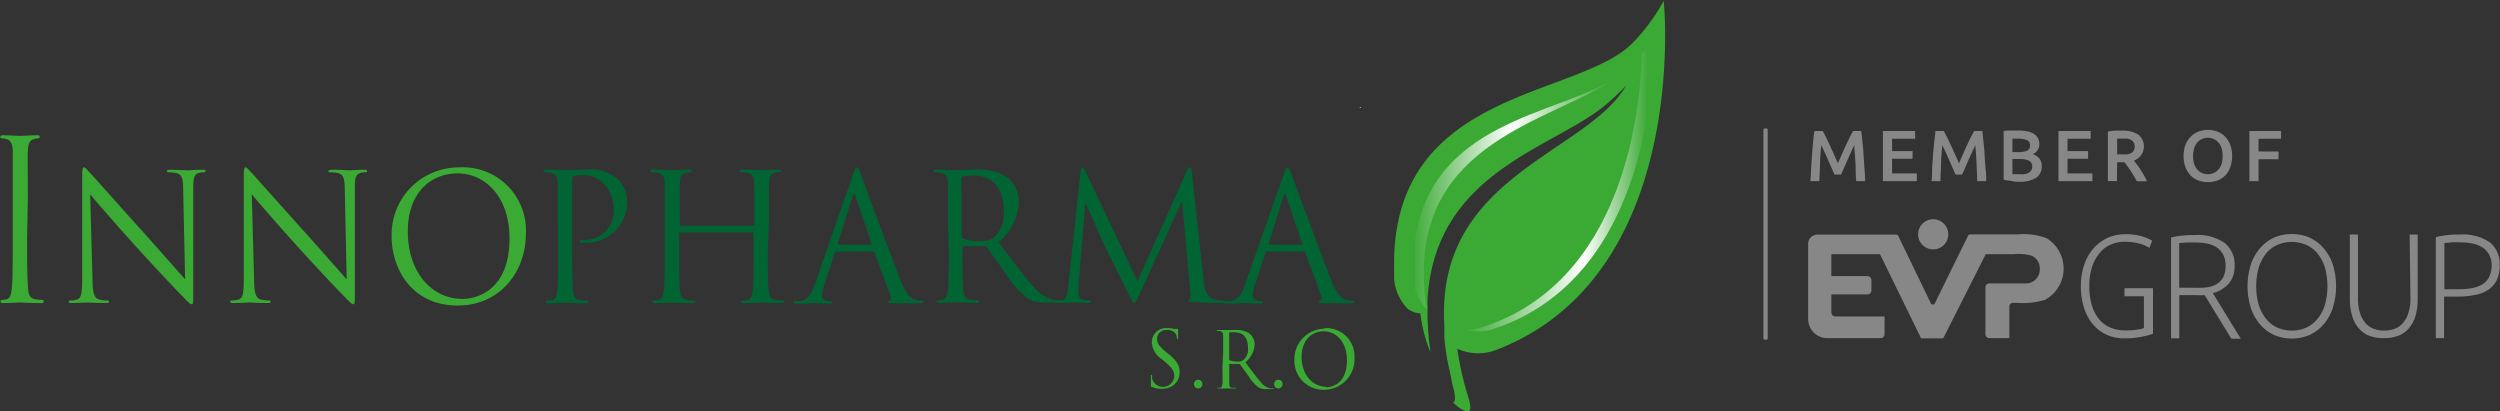 <svg id="bee3a3f6-033a-45c3-86ae-f0eb05567a9c" data-name="Ebene 1" xmlns="http://www.w3.org/2000/svg" xmlns:xlink="http://www.w3.org/1999/xlink" viewBox="0 0 245.39 40.34"><rect x="0" y="0" width="245.39" height="40.34" fill="#333333" stroke="none"/><defs><style>.b46934a5-2e68-46b6-a2c9-448ccbe3c4df{fill:none;clip-rule:evenodd;}.a5addff9-3798-447c-8754-2f3a21bfe238{fill:#878787;}.aadd23ae-3911-4546-9bdb-05c33075fccc{fill:#fff;}.ec85cbdb-9594-48a5-b0d7-2ede9b829fac{fill:#3baa35;}.bd64f1fc-54a6-4ec3-aa8e-1acb8ce230c6{fill:#006533;}.bfd21a5a-e27b-46e7-b3ec-c216666c87a1{clip-path:url(#baafb68c-8c5e-4fad-be88-31de96636fde);}.a938b0b2-af8a-4754-99b3-df29006f572b{fill:url(#f6c326ca-ea02-424b-aa00-cf8b64ac7ef8);}.e26d7ee5-d116-4ad2-835b-a8d46cfe9551{clip-path:url(#a4567abf-fcc9-4b8b-b8ce-4ac1d764e785);}.bfc88a82-dd99-4451-a9a4-f7aa025ea924{fill:url(#f7a95d62-b5ba-4d7a-84b2-09346528193f);}</style><clipPath id="baafb68c-8c5e-4fad-be88-31de96636fde" transform="translate(-298.47 -277.39)"><path class="b46934a5-2e68-46b6-a2c9-448ccbe3c4df" d="M456.78,285.21c-5.65,3.48-17.87,4.15-19.42,15.85v4.59a3.84,3.84,0,0,0,1.09,2l0,0,.11.06c-.06-.19-.11-.38-.15-.56-.08-.66-.14-1.29-.17-1.9v0c-.71-13.91,12.36-15.91,18.54-20Z"/></clipPath><linearGradient id="f6c326ca-ea02-424b-aa00-cf8b64ac7ef8" x1="793.22" y1="124.59" x2="794.32" y2="124.59" gradientTransform="matrix(18.04, 0, 0, 18.04, -14171.32, -2228.57)" gradientUnits="userSpaceOnUse"><stop offset="0" stop-color="#3baa35"/><stop offset="0.01" stop-color="#3baa35"/><stop offset="0.51" stop-color="#fff"/><stop offset="1" stop-color="#3baa35"/></linearGradient><clipPath id="a4567abf-fcc9-4b8b-b8ce-4ac1d764e785" transform="translate(-298.47 -277.39)"><path class="b46934a5-2e68-46b6-a2c9-448ccbe3c4df" d="M460.7,281.37h-.13c-.17.26-.5.74-.94,1.3-.14,5.49-1.73,22.53-15.9,26.91a4,4,0,0,1-1.33.13v.05a4.51,4.51,0,0,0,2.39,0c16-5,16-26.17,15.91-28.43"/></clipPath><linearGradient id="f7a95d62-b5ba-4d7a-84b2-09346528193f" x1="793.5" y1="124.55" x2="794.52" y2="124.55" gradientTransform="matrix(18.04, 0, 0, 18.04, -14171.32, -2228.57)" gradientUnits="userSpaceOnUse"><stop offset="0" stop-color="#3baa35"/><stop offset="0.01" stop-color="#3baa35"/><stop offset="0.66" stop-color="#fff"/><stop offset="1" stop-color="#3baa35"/></linearGradient></defs><path class="a5addff9-3798-447c-8754-2f3a21bfe238" d="M477.12,293.4c0-.6.07-1.19.12-1.76l.19.39.22.49.25.55.24.55c.08.17.15.34.22.5l.17.4h.66c.05-.11.11-.24.17-.4l.22-.5c.08-.17.16-.36.24-.55s.16-.37.25-.55l.22-.49.19-.39c0,.57.09,1.16.12,1.76s0,1.2.07,1.77h.88c0-.41-.05-.83-.07-1.25l-.09-1.28c0-.43-.07-.84-.1-1.24s-.08-.79-.13-1.15h-.8c-.11.18-.22.4-.35.66s-.26.53-.39.82l-.39.87-.36.82-.36-.82-.39-.87c-.13-.29-.26-.56-.39-.82s-.24-.48-.35-.66h-.82c-.05.34-.09.71-.13,1.11s-.07.82-.1,1.25l-.09,1.3c0,.43-.05.85-.07,1.26h.88C477.07,294.6,477.09,294,477.12,293.4Z" transform="translate(-298.47 -277.39)"/><polygon class="a5addff9-3798-447c-8754-2f3a21bfe238" points="188.15 17.02 185.72 17.02 185.72 15.58 187.73 15.58 187.73 14.83 185.72 14.83 185.72 13.62 187.98 13.62 187.98 12.86 184.82 12.86 184.82 17.78 188.15 17.78 188.15 17.02"/><path class="a5addff9-3798-447c-8754-2f3a21bfe238" d="M489,293.4c0-.6.07-1.19.12-1.76.06.11.12.23.19.39s.14.32.23.49l.24.55.24.55c.08.17.15.34.22.5l.17.4h.67c0-.11.1-.24.17-.4s.13-.32.21-.5.16-.36.24-.55.17-.37.25-.55.15-.34.23-.49l.18-.39c.05.57.09,1.16.12,1.76s.05,1.2.07,1.77h.88c0-.41,0-.83-.07-1.25l-.09-1.28c0-.43-.06-.84-.1-1.24s-.08-.79-.12-1.15h-.81c-.1.18-.22.4-.35.66s-.26.53-.39.82l-.39.87-.35.82-.36-.82c-.13-.29-.26-.58-.4-.87s-.26-.56-.39-.82-.24-.48-.34-.66h-.83c0,.34-.09.71-.12,1.11s-.08.82-.11,1.25l-.09,1.3c0,.43,0,.85-.06,1.26h.88C488.92,294.6,489,294,489,293.4Z" transform="translate(-298.47 -277.39)"/><path class="a5addff9-3798-447c-8754-2f3a21bfe238" d="M496.63,295.23a3,3,0,0,0,1.69-.38,1.31,1.31,0,0,0,.56-1.14,1.16,1.16,0,0,0-.22-.74,1.25,1.25,0,0,0-.66-.44,1.16,1.16,0,0,0,.47-.4,1,1,0,0,0,.17-.6,1.23,1.23,0,0,0-.16-.63,1.16,1.16,0,0,0-.44-.41,2,2,0,0,0-.66-.22,4.35,4.35,0,0,0-.83-.07h-.34l-.37,0-.36,0-.34.05v4.78a4.2,4.2,0,0,0,.7.1C496.1,295.22,496.37,295.23,496.63,295.23ZM496,291l.28,0h.36a1.79,1.79,0,0,1,.79.15.52.52,0,0,1,.3.5.54.54,0,0,1-.29.53,2,2,0,0,1-.8.14H496Zm0,2h.79a1.83,1.83,0,0,1,.85.17.6.6,0,0,1,.3.58.63.63,0,0,1-.1.38.73.73,0,0,1-.28.24,1.17,1.17,0,0,1-.41.12,2.78,2.78,0,0,1-.51,0h-.32l-.32,0Z" transform="translate(-298.47 -277.39)"/><polygon class="a5addff9-3798-447c-8754-2f3a21bfe238" points="205.38 17.02 202.94 17.02 202.94 15.58 204.96 15.58 204.96 14.83 202.94 14.83 202.94 13.62 205.21 13.62 205.21 12.86 202.05 12.86 202.05 17.78 205.38 17.78 205.38 17.02"/><path class="a5addff9-3798-447c-8754-2f3a21bfe238" d="M506.28,293.31H507c.09.12.19.24.29.39l.32.46.31.5c.11.18.2.35.29.52h1a6.14,6.14,0,0,0-.29-.57l-.34-.56c-.12-.18-.23-.35-.35-.5s-.21-.29-.3-.4a1.48,1.48,0,0,0,.42-2.55,2.87,2.87,0,0,0-1.63-.39l-.66,0a4.77,4.77,0,0,0-.69.1v4.85h.89Zm0-2.31a4.33,4.33,0,0,1,.53,0,3.58,3.58,0,0,1,.48,0,1.42,1.42,0,0,1,.38.13.71.71,0,0,1,.24.25.78.78,0,0,1,.09.39.75.75,0,0,1-.09.39.55.55,0,0,1-.25.25,1.16,1.16,0,0,1-.41.13,4.8,4.8,0,0,1-.58,0h-.39Z" transform="translate(-298.47 -277.39)"/><path class="a5addff9-3798-447c-8754-2f3a21bfe238" d="M513.51,294.63a2.14,2.14,0,0,0,.76.48,2.75,2.75,0,0,0,1.85,0,2.1,2.1,0,0,0,.75-.48,2.24,2.24,0,0,0,.51-.81,3.37,3.37,0,0,0,0-2.23,2.61,2.61,0,0,0-.51-.8,2.11,2.11,0,0,0-.76-.49,2.7,2.7,0,0,0-1.83,0,2.11,2.11,0,0,0-.76.49,2.48,2.48,0,0,0-.53.8,3.37,3.37,0,0,0,0,2.23A2.4,2.4,0,0,0,513.51,294.63Zm.32-2.66a1.75,1.75,0,0,1,.29-.56,1.37,1.37,0,0,1,.46-.36,1.39,1.39,0,0,1,1.67.36,1.74,1.74,0,0,1,.29.56,2.82,2.82,0,0,1,.1.74,2.74,2.74,0,0,1-.1.73,1.74,1.74,0,0,1-.29.56,1.42,1.42,0,0,1-1.67.36,1.37,1.37,0,0,1-.46-.36,1.56,1.56,0,0,1-.29-.56,2.74,2.74,0,0,1-.1-.73A2.82,2.82,0,0,1,513.83,292Z" transform="translate(-298.47 -277.39)"/><polygon class="a5addff9-3798-447c-8754-2f3a21bfe238" points="221.69 15.63 223.65 15.63 223.65 14.87 221.69 14.87 221.69 13.62 223.9 13.62 223.9 12.86 220.79 12.86 220.79 17.78 221.69 17.78 221.69 15.63"/><path class="a5addff9-3798-447c-8754-2f3a21bfe238" d="M487.93,301.84a1.48,1.48,0,1,0-1.16-1.17A1.49,1.49,0,0,0,487.93,301.84Z" transform="translate(-298.47 -277.39)"/><path class="a5addff9-3798-447c-8754-2f3a21bfe238" d="M499.38,300.78a6.41,6.41,0,0,0-2.88-.38h-4.66a.22.22,0,0,0-.21.16l-3.23,6.57a.22.22,0,0,1-.42,0l-3.17-6.55a.22.22,0,0,0-.21-.16h-7.75a.9.9,0,0,0-.9.9v7.38a1.88,1.88,0,0,0,1.88,1.88h5.23a.38.38,0,0,0,.39-.39v-1.74h-4.83a.39.39,0,0,1-.39-.39v-1.77h3.54a.39.39,0,0,0,.39-.4v-1a.39.39,0,0,0-.39-.4h-3.54v-2.15H483l4,8.18c0,.09.12.08.21.08h1.83c.09,0,.18,0,.21-.08l4.13-8.18h2.73a4.79,4.79,0,0,1,1.78.15,1.35,1.35,0,0,1,.8,1.29,1.37,1.37,0,0,1-1.3,1.43c-.32,0-.68,0-1.26,0h-2.4a.38.38,0,0,0-.38.38v4.57a.41.41,0,0,0,.35.42h2v-3.11a.35.35,0,0,1,.36-.35h.41a7.55,7.55,0,0,0,2.71-.29,3.49,3.49,0,0,0,.19-6.05Z" transform="translate(-298.47 -277.39)"/><path class="a5addff9-3798-447c-8754-2f3a21bfe238" d="M515.72,306.12l.09,0a3.1,3.1,0,0,0,1.45-.92,2.58,2.58,0,0,0,.55-1.73,2.7,2.7,0,0,0-1-2.25,4.69,4.69,0,0,0-2.92-.76c-.37,0-.78,0-1.22.06a6.42,6.42,0,0,0-1.1.19v9.89h.81v-4.24H514a8.57,8.57,0,0,0,.87,0h0l2.62,4.28h.93l-2.73-4.45Zm-2-.49h-1.35v-4.38h.05l.66-.06c.26,0,.57,0,.91,0a6.38,6.38,0,0,1,1.08.1,2.53,2.53,0,0,1,.93.35,2.07,2.07,0,0,1,.67.71,2.28,2.28,0,0,1,.25,1.13,2.31,2.31,0,0,1-.25,1.17,1.8,1.8,0,0,1-.7.67,2.83,2.83,0,0,1-1,.29A9.7,9.7,0,0,1,513.76,305.63Z" transform="translate(-298.47 -277.39)"/><path class="a5addff9-3798-447c-8754-2f3a21bfe238" d="M526.48,301.68a4.09,4.09,0,0,0-1.38-1,4.54,4.54,0,0,0-3.35,0,4.09,4.09,0,0,0-1.38,1,4.79,4.79,0,0,0-.94,1.59,7.18,7.18,0,0,0,0,4.43,4.74,4.74,0,0,0,.94,1.6,4,4,0,0,0,1.38,1,4.54,4.54,0,0,0,3.35,0,4,4,0,0,0,1.38-1,4.64,4.64,0,0,0,.94-1.6,7.18,7.18,0,0,0,0-4.43A4.79,4.79,0,0,0,526.48,301.68Zm.2,5.61a4,4,0,0,1-.71,1.37,3.13,3.13,0,0,1-1.1.88,3.63,3.63,0,0,1-2.89,0,3.13,3.13,0,0,1-1.1-.88,4.13,4.13,0,0,1-.71-1.37,6.95,6.95,0,0,1,0-3.62,4.33,4.33,0,0,1,.71-1.37,3,3,0,0,1,1.1-.86,3.63,3.63,0,0,1,2.89,0,3,3,0,0,1,1.1.86,4.14,4.14,0,0,1,.71,1.37,6.95,6.95,0,0,1,0,3.62Z" transform="translate(-298.47 -277.39)"/><path class="a5addff9-3798-447c-8754-2f3a21bfe238" d="M535.07,306.64a4.56,4.56,0,0,1-.19,1.42,2.7,2.7,0,0,1-.52,1,1.89,1.89,0,0,1-.81.59,3,3,0,0,1-2.11,0,2,2,0,0,1-.82-.59,2.86,2.86,0,0,1-.52-1,4.91,4.91,0,0,1-.18-1.42v-6.23h-.8v6.36a6,6,0,0,0,.19,1.5,3.24,3.24,0,0,0,.58,1.21,2.64,2.64,0,0,0,1,.81,3.81,3.81,0,0,0,1.56.29,3.86,3.86,0,0,0,1.57-.29,2.64,2.64,0,0,0,1-.81,3.24,3.24,0,0,0,.58-1.21,6,6,0,0,0,.18-1.5v-6.36h-.79Z" transform="translate(-298.47 -277.39)"/><path class="a5addff9-3798-447c-8754-2f3a21bfe238" d="M542.9,301.2a4.72,4.72,0,0,0-3-.79c-.38,0-.8,0-1.24.06a7.5,7.5,0,0,0-1.1.2v9.91h.81V306.5h1.35a8.34,8.34,0,0,0,1.74-.17,3.5,3.5,0,0,0,1.29-.52,2.44,2.44,0,0,0,.8-.94,3.39,3.39,0,0,0,.28-1.42A2.76,2.76,0,0,0,542.9,301.2Zm-.12,3.4a1.82,1.82,0,0,1-.7.73,3.15,3.15,0,0,1-1.06.36,9.59,9.59,0,0,1-1.38.09H538.4v-4.54h.05l.63-.06a7.52,7.52,0,0,1,.89,0,5.8,5.8,0,0,1,1.11.1,3.1,3.1,0,0,1,1,.36,2,2,0,0,1,.69.71,2.17,2.17,0,0,1,.27,1.13A2.51,2.51,0,0,1,542.78,304.6Z" transform="translate(-298.47 -277.39)"/><path class="a5addff9-3798-447c-8754-2f3a21bfe238" d="M507,306.47h1.91v3.12l0,0a3.15,3.15,0,0,1-.65.15,6.5,6.5,0,0,1-1.17.08,3.66,3.66,0,0,1-1.53-.3,3,3,0,0,1-1.12-.88,4,4,0,0,1-.67-1.38,6.67,6.67,0,0,1-.22-1.8,5.9,5.9,0,0,1,.27-1.87,4,4,0,0,1,.74-1.36,3,3,0,0,1,1.11-.84,3.43,3.43,0,0,1,1.35-.27,5.44,5.44,0,0,1,1.43.18,3.32,3.32,0,0,1,1,.42l.27-.7a4.74,4.74,0,0,0-.93-.41,5.48,5.48,0,0,0-1.71-.23,4.3,4.3,0,0,0-1.68.33,4.19,4.19,0,0,0-1.38,1,4.64,4.64,0,0,0-.95,1.59,6.39,6.39,0,0,0-.35,2.18,6.72,6.72,0,0,0,.33,2.19,4.54,4.54,0,0,0,.89,1.59,3.7,3.7,0,0,0,1.34,1,4.07,4.07,0,0,0,1.68.34,8.06,8.06,0,0,0,1.84-.18,6.52,6.52,0,0,0,1-.27v-3.65h0v-.82H507Z" transform="translate(-298.47 -277.39)"/><path class="a5addff9-3798-447c-8754-2f3a21bfe238" d="M471.77,290c-.11,0-.21,0-.21.15v20.44c0,.12.1.15.21.15s.21,0,.21-.15V290.14C472,290,471.88,290,471.77,290Z" transform="translate(-298.47 -277.39)"/><path class="aadd23ae-3911-4546-9bdb-05c33075fccc" d="M432.05,288l-.17-.08a.08.08,0,0,0,0,0l.16,0" transform="translate(-298.47 -277.39)"/><path class="ec85cbdb-9594-48a5-b0d7-2ede9b829fac" d="M301.13,300.8c0,2.1,0,3.83.09,4.75,0,.63.15,1.11.65,1.2a4.57,4.57,0,0,0,.76.08.13.13,0,0,1,.13.14c0,.11-.09.17-.27.17-.92,0-2-.06-2.06-.06s-1.14.06-1.64.06c-.18,0-.27,0-.27-.17a.12.12,0,0,1,.13-.14,1.81,1.81,0,0,0,.51-.08c.33-.09.42-.57.48-1.2.08-.92.08-2.65.08-4.75V297c0-3.41,0-4,0-4.72s-.2-1.11-.56-1.22a1.66,1.66,0,0,0-.52-.09.12.12,0,0,1-.14-.1v-.07c0-.1.1-.13.27-.13.55,0,1.6.06,1.69.06s1.14-.06,1.64-.06c.18,0,.27,0,.27.17a.13.13,0,0,1-.13.13,1.64,1.64,0,0,0-.42.07c-.46.11-.59.47-.62,1.24s0,1.31,0,4.72Z" transform="translate(-298.47 -277.39)"/><path class="ec85cbdb-9594-48a5-b0d7-2ede9b829fac" d="M307.55,304.79c0,1.42.2,1.87.65,2a3.93,3.93,0,0,0,.84.1c.08,0,.13,0,.13.11s-.1.13-.3.13c-.95,0-1.62-.05-1.77-.05s-.86.05-1.61.05c-.17,0-.27,0-.27-.13s0-.11.14-.11a2.51,2.51,0,0,0,.68-.1c.42-.13.5-.63.5-2.2l0-9.92c0-.67.05-.86.18-.86s.42.39.59.55,2.75,3.08,5.33,5.94c1.65,1.83,3.48,3.94,4,4.51l-.19-8.78c0-1.13-.13-1.51-.65-1.65a4.16,4.16,0,0,0-.82-.08c-.12,0-.13-.06-.13-.13s.13-.12.33-.12c.75,0,1.55.06,1.74.06s.74-.06,1.42-.06c.19,0,.3,0,.3.12s-.06.13-.18.13a1.48,1.48,0,0,0-.4.05c-.55.12-.62.5-.62,1.53l0,10.15c0,1.14,0,1.22-.16,1.22s-.33-.19-1.21-1.1c-.19-.18-2.6-2.72-4.37-4.69-1.95-2.16-3.85-4.35-4.38-5Z" transform="translate(-298.47 -277.39)"/><path class="ec85cbdb-9594-48a5-b0d7-2ede9b829fac" d="M323.41,304.79c0,1.42.2,1.87.65,2a3.93,3.93,0,0,0,.84.1c.08,0,.14,0,.14.11s-.11.13-.31.13c-1,0-1.62-.05-1.77-.05s-.86.05-1.61.05c-.17,0-.27,0-.27-.13s.05-.11.14-.11a2.51,2.51,0,0,0,.68-.1c.42-.13.5-.63.5-2.2l0-9.92c0-.67.05-.86.18-.86s.42.39.59.55,2.75,3.08,5.33,5.94c1.65,1.83,3.48,3.94,4,4.51l-.19-8.78c0-1.13-.13-1.51-.65-1.65a4.09,4.09,0,0,0-.82-.08c-.12,0-.13-.06-.13-.13s.13-.12.33-.12c.76,0,1.56.06,1.74.06s.74-.06,1.43-.06c.18,0,.29,0,.29.12s-.06.13-.17.13a1.5,1.5,0,0,0-.41.05c-.55.12-.62.5-.62,1.53l0,10.15c0,1.14,0,1.22-.15,1.22s-.34-.19-1.22-1.1c-.19-.18-2.6-2.72-4.37-4.69-1.95-2.16-3.84-4.35-4.38-5Z" transform="translate(-298.47 -277.39)"/><path class="ec85cbdb-9594-48a5-b0d7-2ede9b829fac" d="M343.51,293.82a6.2,6.2,0,0,1,6.58,6.49c0,3.87-2.64,7.07-6.68,7.07-4.59,0-6.5-3.68-6.5-6.79a6.6,6.6,0,0,1,6.6-6.77m.35,12.91c1.51,0,4.62-.91,4.62-5.94,0-4.15-2.44-6.38-5.09-6.38s-4.89,1.9-4.89,5.69C338.5,304.13,340.85,306.73,343.86,306.73Z" transform="translate(-298.47 -277.39)"/><path class="bd64f1fc-54a6-4ec3-aa8e-1acb8ce230c6" d="M391.52,299.08c0-2.7,0-3.19,0-3.74s-.16-.86-.72-1a2.63,2.63,0,0,0-.57-.05c-.07,0-.14,0-.14-.1s.09-.15.27-.15c.76,0,1.81.06,1.9.06s1.45-.06,2-.06a5.09,5.09,0,0,1,3.07.76,3.05,3.05,0,0,1,1.15,2.36,5.4,5.4,0,0,1-2,4c1.37,1.82,2.51,3.36,3.48,4.43a3.51,3.51,0,0,0,2.05,1.25,3.89,3.89,0,0,0,.65,0c.08,0,.15.05.15.1s-.1.14-.4.14h-1.19a3.32,3.32,0,0,1-1.79-.32,8.75,8.75,0,0,1-2.26-2.55c-.71-.95-1.5-2.11-1.83-2.56a.28.28,0,0,0-.22-.11l-2.06,0c-.08,0-.12.06-.12.14v.42c0,1.66,0,3,.08,3.75.06.5.16.88.66.95a5.94,5.94,0,0,0,.76.07c.09,0,.13.05.13.1s-.09.14-.27.14c-.92,0-2-.05-2.06-.05s-1.07.05-1.57.05c-.19,0-.27,0-.27-.14s0-.1.13-.1a2.31,2.31,0,0,0,.51-.07c.33-.07.41-.45.48-.95.08-.73.08-2.09.08-3.75Zm1.34,1.5a.26.26,0,0,0,.12.22,4.82,4.82,0,0,0,1.76.27,2.12,2.12,0,0,0,1.26-.33,3.22,3.22,0,0,0,1-2.66c0-2.17-1.11-3.46-2.9-3.46a5.09,5.09,0,0,0-1.12.1.21.21,0,0,0-.14.21Z" transform="translate(-298.47 -277.39)"/><path class="bd64f1fc-54a6-4ec3-aa8e-1acb8ce230c6" d="M353.22,299.08c0-2.7,0-3.19,0-3.74s-.17-.86-.72-1a2.57,2.57,0,0,0-.57-.05.12.12,0,0,1-.13-.11c0-.1.08-.14.26-.14.76,0,1.76.06,1.9.06.37,0,1.34-.06,2.11-.06a4,4,0,0,1,3.12,1,3.1,3.1,0,0,1,.83,2.06,4,4,0,0,1-4.11,4.12,2.11,2.11,0,0,1-.36,0c-.08,0-.18,0-.18-.12s.1-.16.45-.16a2.82,2.82,0,0,0,2.89-2.82,3.75,3.75,0,0,0-.93-2.66,2.85,2.85,0,0,0-2.3-.87,2.26,2.26,0,0,0-.72.1c-.1,0-.13.16-.13.33v7.12c0,1.66,0,3,.08,3.75.05.5.16.88.66.95a5.8,5.8,0,0,0,.75.07c.1,0,.13.05.13.1s-.08.15-.26.15c-.93,0-2-.06-2.07-.06s-1.1.06-1.61.06c-.18,0-.26,0-.26-.15s0-.1.13-.1a2.24,2.24,0,0,0,.51-.07c.33-.07.41-.45.48-.95.09-.73.09-2.09.09-3.75Z" transform="translate(-298.47 -277.39)"/><path class="bd64f1fc-54a6-4ec3-aa8e-1acb8ce230c6" d="M373.83,302.13c0,1.66,0,3,.09,3.75.05.5.15.88.65.95a6.1,6.1,0,0,0,.76.07c.1,0,.13.05.13.1s-.08.14-.26.14c-.93,0-2-.05-2.07-.05s-1.13.05-1.63.05c-.19,0-.28,0-.28-.14s0-.1.14-.1a2.15,2.15,0,0,0,.5-.07c.34-.07.42-.45.49-.95.08-.73.08-2.09.08-3.75v-1.82a.09.09,0,0,0-.1-.1h-7.1c-.05,0-.1,0-.1.1v1.82c0,1.66,0,3,.08,3.75.06.5.15.88.65.95a6.1,6.1,0,0,0,.76.07c.09,0,.13.05.13.1s-.08.14-.27.14c-.92,0-2-.05-2.05-.05s-1.14.05-1.65.05c-.18,0-.26,0-.26-.14s0-.1.13-.1a2.23,2.23,0,0,0,.5-.07c.33-.07.42-.45.49-.95.08-.73.08-2.09.08-3.75v-3.05c0-2.7,0-3.19,0-3.74s-.17-.86-.73-1a2.54,2.54,0,0,0-.56-.05.13.13,0,0,1-.14-.11c0-.1.08-.14.27-.14.76,0,1.81.06,1.9.06s1.13-.06,1.64-.06c.18,0,.26,0,.26.14a.12.12,0,0,1-.13.11,1.93,1.93,0,0,0-.42.05c-.45.09-.59.38-.62,1s0,1,0,3.74v.37a.09.09,0,0,0,.1.1h7.1a.09.09,0,0,0,.1-.1v-.37c0-2.7,0-3.19,0-3.74s-.17-.86-.73-1a2.54,2.54,0,0,0-.56-.05.13.13,0,0,1-.14-.11c0-.1.09-.14.27-.14.76,0,1.81.06,1.89.06s1.14-.06,1.64-.06c.19,0,.27,0,.27.14a.12.12,0,0,1-.13.11,1.93,1.93,0,0,0-.42.05c-.45.09-.59.38-.62,1s0,1,0,3.74Z" transform="translate(-298.47 -277.39)"/><path class="bd64f1fc-54a6-4ec3-aa8e-1acb8ce230c6" d="M382.21,294.49c.21-.56.27-.67.37-.67s.17.08.36.63,2.89,7.79,3.91,10.43c.6,1.54,1.09,1.81,1.45,1.92a2.2,2.2,0,0,0,.66.1c.1,0,.17,0,.17.1s-.15.15-.33.15-1.48,0-2.63,0c-.32,0-.51,0-.51-.12a.12.12,0,0,1,.12-.12c.1,0,.2-.19.1-.48l-1.56-4.25a.14.14,0,0,0-.15-.1h-3.6c-.08,0-.13,0-.17.14l-1,3.06a3.87,3.87,0,0,0-.24,1.15c0,.35.35.51.64.51H380c.11,0,.16,0,.16.1s-.09.15-.25.15c-.4,0-1.12-.06-1.3-.06s-1.11.06-1.9.06c-.21,0-.31,0-.31-.15s.06-.1.15-.1l.48,0c.77-.11,1.11-.77,1.41-1.63Zm1.74,6.92c.09,0,.09-.05.07-.11l-1.59-4.68c-.08-.26-.17-.26-.26,0l-1.47,4.68c0,.08,0,.11.05.11Z" transform="translate(-298.47 -277.39)"/><path class="bd64f1fc-54a6-4ec3-aa8e-1acb8ce230c6" d="M416.62,304.91c.06.62.18,1.59.9,1.83a3.41,3.41,0,0,0,1.09.16c.08,0,.13,0,.13.09s-.15.15-.35.15c-.37,0-2.18-.05-2.8-.1-.38,0-.46-.09-.46-.17s0-.11.11-.13.1-.31.07-.62l-.81-8.92h-.05l-4.1,9c-.35.76-.4.92-.55.92s-.21-.18-.52-.8c-.44-.85-1.88-3.84-2-4s-2-4.46-2.21-4.93H405l-.67,8c0,.27,0,.58,0,.88a.57.57,0,0,0,.44.54,3.58,3.58,0,0,0,.63.08c.07,0,.14,0,.14.09s-.1.15-.3.15c-.62,0-1.42-.05-1.56-.05s-.95.05-1.41.05c-.17,0-.28,0-.28-.15s.08-.09.17-.09a2.16,2.16,0,0,0,.5,0c.55-.11.6-.79.67-1.44l1.21-11.28c0-.19.08-.31.18-.31s.17.07.25.26L410.12,305,415,294.1c.07-.16.13-.28.25-.28s.17.14.2.47Z" transform="translate(-298.47 -277.39)"/><path class="bd64f1fc-54a6-4ec3-aa8e-1acb8ce230c6" d="M424.48,294.49c.2-.56.27-.67.37-.67s.17.08.37.63,2.88,7.79,3.9,10.43c.61,1.54,1.09,1.81,1.44,1.92a2.32,2.32,0,0,0,.68.1c.09,0,.16,0,.16.1s-.15.15-.33.15-1.48,0-2.64,0c-.31,0-.5,0-.5-.12s.05-.11.13-.12.19-.19.09-.48l-1.56-4.25a.14.14,0,0,0-.15-.1h-3.6c-.08,0-.13,0-.17.14l-1,3.06a3.87,3.87,0,0,0-.24,1.15c0,.35.36.51.64.51h.17c.12,0,.17,0,.17.1s-.1.15-.26.15c-.4,0-1.12-.06-1.3-.06s-1.11.06-1.89.06c-.22,0-.32,0-.32-.15s.06-.1.15-.1l.49,0c.77-.11,1.1-.77,1.4-1.63Zm1.75,6.92c.08,0,.08-.05.07-.11l-1.6-4.68c-.08-.26-.17-.26-.25,0L423,301.3c0,.08,0,.11,0,.11Z" transform="translate(-298.47 -277.39)"/><path class="ec85cbdb-9594-48a5-b0d7-2ede9b829fac" d="M411.56,315.43c-.11-.05-.12-.08-.12-.28,0-.4,0-.7,0-.82s0-.13.07-.13.05,0,.05.09a1.47,1.47,0,0,0,0,.28,1.11,1.11,0,0,0,2.17-.23c0-.54-.22-.84-.86-1.39l-.34-.29a2.08,2.08,0,0,1-1-1.67,1.39,1.39,0,0,1,1.55-1.39,3,3,0,0,1,.69.08l.27,0c.05,0,.07,0,.07,0s0,.29,0,.82c0,.12,0,.18-.05.18s-.05,0-.07-.1a1.3,1.3,0,0,0-.09-.39,1,1,0,0,0-.93-.41.86.86,0,0,0-.92.9c0,.44.21.7.91,1.29l.21.17c.88.72,1.09,1.19,1.09,1.81a1.61,1.61,0,0,1-.64,1.28,1.92,1.92,0,0,1-1.13.32,2.08,2.08,0,0,1-1-.21" transform="translate(-298.47 -277.39)"/><path class="ec85cbdb-9594-48a5-b0d7-2ede9b829fac" d="M415.67,315.09a.4.4,0,0,1,.41-.42.39.39,0,0,1,.41.4.42.42,0,0,1-.41.45.41.41,0,0,1-.41-.43" transform="translate(-298.47 -277.39)"/><path class="ec85cbdb-9594-48a5-b0d7-2ede9b829fac" d="M418.53,312c0-1.21,0-1.42,0-1.67s-.08-.39-.33-.44a1,1,0,0,0-.25,0,.06.06,0,0,1-.06-.05s0-.06.12-.06l.84,0,.88,0a2.21,2.21,0,0,1,1.37.34,1.36,1.36,0,0,1,.52,1.05,2.42,2.42,0,0,1-.91,1.78c.61.81,1.12,1.5,1.55,2a1.58,1.58,0,0,0,.91.56,2,2,0,0,0,.3,0s.06,0,.06,0,0,.07-.18.07h-.53a1.47,1.47,0,0,1-.8-.15,3.9,3.9,0,0,1-1-1.13c-.32-.42-.67-.94-.82-1.14,0,0-.05-.05-.09-.05h-.92a.05.05,0,0,0-.06.06v.18c0,.74,0,1.35,0,1.68s.07.39.29.42l.34,0s.06,0,.06,0,0,.07-.12.07c-.41,0-.88,0-.92,0l-.7,0c-.08,0-.12,0-.12-.07s0,0,.06,0l.22,0c.15,0,.19-.2.22-.42s0-.94,0-1.68Zm.59.67s0,.06.06.09a2,2,0,0,0,.78.12.9.9,0,0,0,.56-.15,1.42,1.42,0,0,0,.45-1.18c0-1-.48-1.54-1.28-1.54a2.63,2.63,0,0,0-.51,0,.1.1,0,0,0-.06.09Z" transform="translate(-298.47 -277.39)"/><path class="ec85cbdb-9594-48a5-b0d7-2ede9b829fac" d="M423.54,315.09a.4.4,0,0,1,.4-.42.39.39,0,0,1,.42.4.43.43,0,0,1-.42.45.41.41,0,0,1-.4-.43" transform="translate(-298.47 -277.39)"/><path class="ec85cbdb-9594-48a5-b0d7-2ede9b829fac" d="M428.49,309.6a2.76,2.76,0,0,1,2.93,2.89,3,3,0,0,1-3,3.16,2.85,2.85,0,0,1-2.9-3,3,3,0,0,1,2.95-3m.15,5.75c.67,0,2.06-.4,2.06-2.64,0-1.85-1.09-2.85-2.27-2.85s-2.18.85-2.18,2.54S427.3,315.35,428.64,315.35Z" transform="translate(-298.47 -277.39)"/><path class="ec85cbdb-9594-48a5-b0d7-2ede9b829fac" d="M441.06,316.93c.27-.06.33-.54,0-1.71-.06-.19-.23-1.16-.28-1.36-.11-.48-.22-.94-.29-1.4-.12-.69-.2-1.35-.25-2a1.15,1.15,0,0,0,0-.18q0-.51,0-1c-.84-14.45,13.65-16.77,17.7-23.25.05-.07.1-.16.14-.23-.47.5-1,1-1.43,1.37-4.77,4.63-17.27,6.56-18.06,19.58,0,.4,0,.82,0,1.24a25.64,25.64,0,0,0,.3,4,14.23,14.23,0,0,1-1-3.84,2.34,2.34,0,0,1-1.23-.43l0,0a4.78,4.78,0,0,1-1.35-3c0-.7,0-1.36,0-2a0,0,0,0,0,0,0c.42-16.5,17.86-15.75,23.3-21a19.08,19.08,0,0,0,3.16-4.24s.12,1.11.14,2.93v1c-.08,7.79-2,24.87-16.77,30.4a5,5,0,0,1-3.5-.13l-.13-.06a29.84,29.84,0,0,0,1,4.49c.41,1.24.34,1.68,0,1.69h0a3.06,3.06,0,0,1-1.29-.8" transform="translate(-298.47 -277.39)"/><g class="bfd21a5a-e27b-46e7-b3ec-c216666c87a1"><rect class="a938b0b2-af8a-4754-99b3-df29006f572b" x="138.89" y="7.82" width="19.44" height="22.49"/></g><g class="e26d7ee5-d116-4ad2-835b-a8d46cfe9551"><rect class="bfc88a82-dd99-4451-a9a4-f7aa025ea924" x="143.93" y="3.98" width="18.44" height="28.66"/></g></svg>